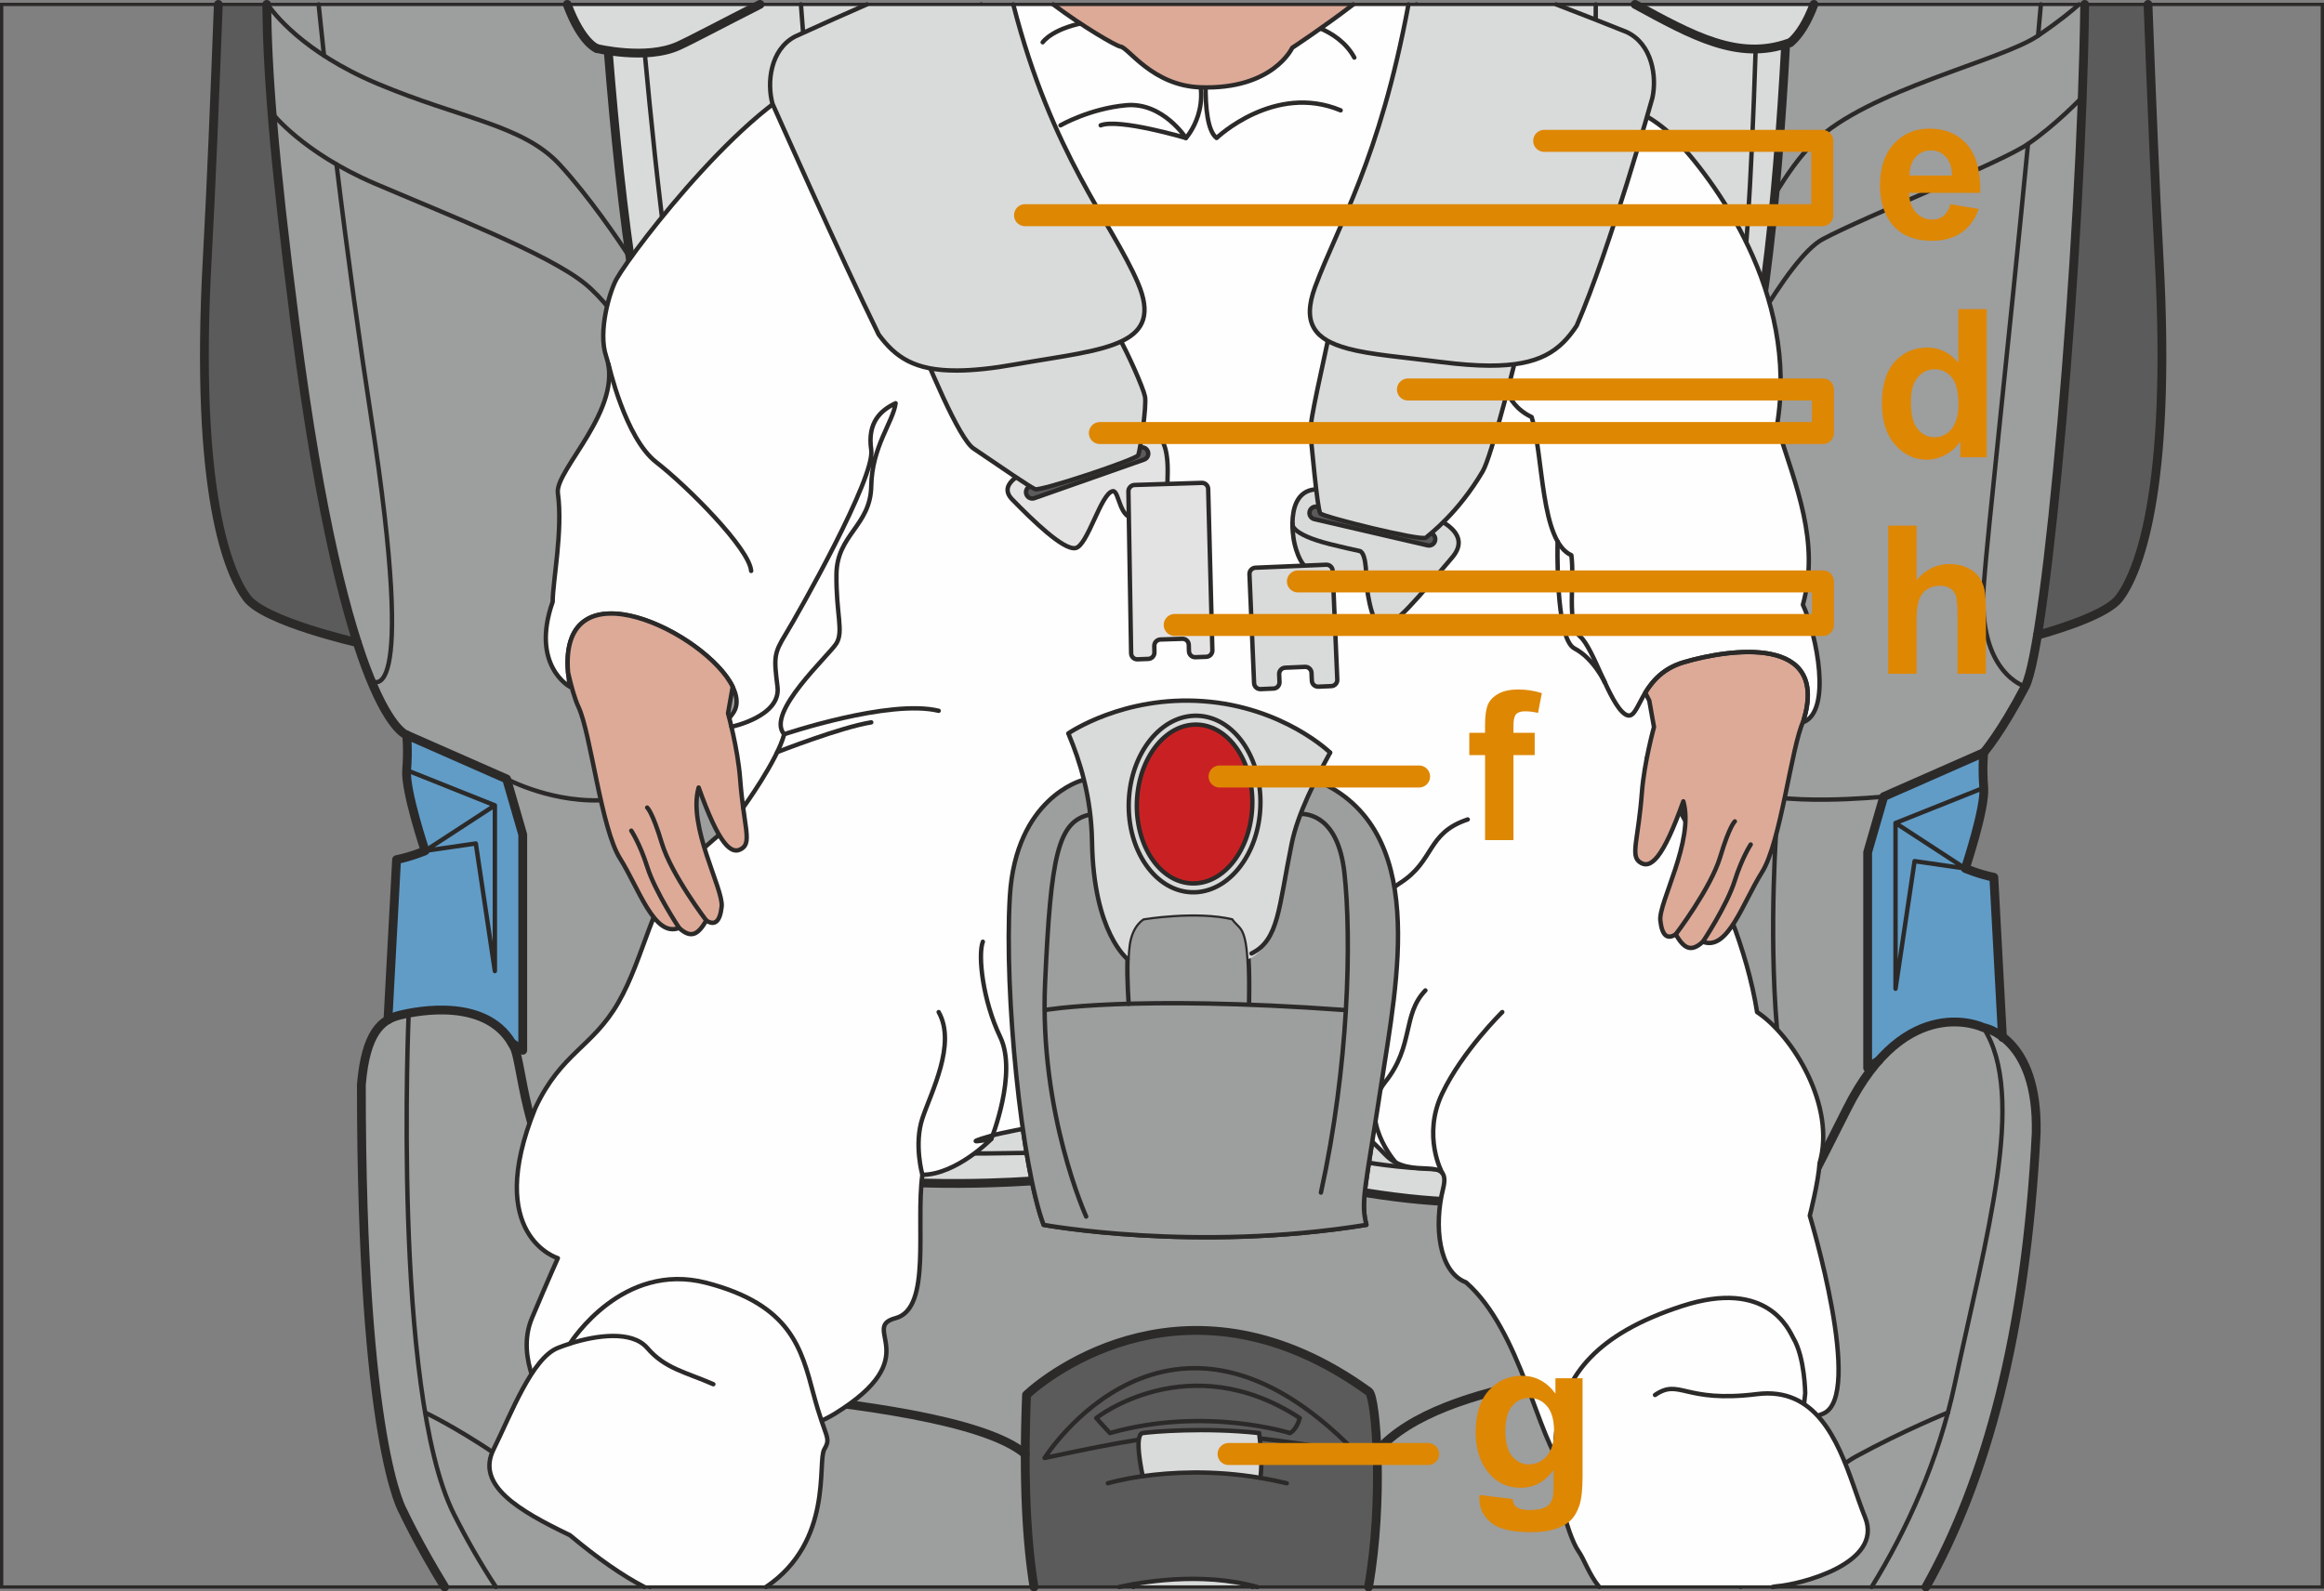 <?xml version="1.0" encoding="UTF-8"?>
<!DOCTYPE svg PUBLIC "-//W3C//DTD SVG 1.1//EN" "http://www.w3.org/Graphics/SVG/1.1/DTD/svg11.dtd">
<!-- Creator: CorelDRAW 2018 (64-Bit) -->
<svg xmlns="http://www.w3.org/2000/svg" xml:space="preserve" width="58.738mm" height="40.234mm" version="1.1" style="shape-rendering:geometricPrecision; text-rendering:geometricPrecision; image-rendering:optimizeQuality; fill-rule:evenodd; clip-rule:evenodd"
viewBox="0 0 2835.38 1942.17"
 xmlns:xlink="http://www.w3.org/1999/xlink">
 <rect x="0" y="0" width="2835.38" height="1942.17" fill="#808080" stroke="none"/>
 <defs>
  <style type="text/css">
   <![CDATA[
    .str3 {stroke:#2B2A29;stroke-width:4.02;stroke-miterlimit:4}
    .str1 {stroke:#2B2A29;stroke-width:5.36;stroke-linecap:round;stroke-linejoin:round;stroke-miterlimit:4}
    .str0 {stroke:#2B2A29;stroke-width:10.75;stroke-linecap:round;stroke-linejoin:round;stroke-miterlimit:4}
    .str2 {stroke:#DE8703;stroke-width:26.85;stroke-linecap:round;stroke-linejoin:round;stroke-miterlimit:4}
    .fil4 {fill:none;fill-rule:nonzero}
    .fil5 {fill:#FEFEFE;fill-rule:nonzero}
    .fil8 {fill:#E3E3E3;fill-rule:nonzero}
    .fil2 {fill:#D9DADA;fill-rule:nonzero}
    .fil3 {fill:#9D9E9E;fill-rule:nonzero}
    .fil0 {fill:#5B5B5B;fill-rule:nonzero}
    .fil6 {fill:#DDAA98;fill-rule:nonzero}
    .fil7 {fill:#C92123;fill-rule:nonzero}
    .fil1 {fill:#619CC7;fill-rule:nonzero}
    .fil9 {fill:#DE8703;fill-rule:nonzero}
   ]]>
  </style>
 </defs>
 <g id="Слой_x0020_1">
  <path class="fil0" d="M2634.14 314.52c16.11,290.26 -26.85,386.39 -48.33,415.22 -13.76,18.43 -64.83,35.51 -99.94,45.43 25.09,-151.12 54.3,-524.36 57.56,-769.81l77.26 0c4.39,114.67 8.75,224.38 13.45,309.15z"/>
  <path class="fil0" d="M435.82 784.21c0,0 -113.09,-25.63 -134.58,-54.46 -21.47,-28.83 -64.44,-124.96 -48.33,-415.22 4.71,-84.77 9.07,-194.49 13.45,-309.16l59.06 0c0.74,77.24 7.57,179.49 34.89,392.12 25.08,195.15 52.2,314.17 75.51,386.71z"/>
  <path class="fil1" d="M473.3 1244.55c0,0 3.39,-62.99 10.52,-195.48 17.88,-3.54 34.86,-10.75 34.86,-10.75 0,0 -24.54,-73.36 -22.56,-98.43 2.04,-25.09 0,-42.97 0,-42.97l121.96 53.69 19.7 68.05 0 263.14 -13.47 -9.01c-32.98,-55.58 -116.1,-38.99 -136.9,-33.79 -4.84,1.23 -9.6,2.9 -14.11,5.59l0 -0.05z"/>
  <path class="fil1" d="M2432.59 1070.61c6.61,123.03 10,186.18 10.42,194.56 -12.62,-9.38 -23.21,-11.1 -23.21,-11.1 0,0 -64.44,-31.32 -127.76,40.27l-0.05 0.05 -13.37 8.98 0 -263.15 19.7 -68.05 121.91 -53.69c0,0 -1.99,17.88 0,42.96 2.05,25.09 -22.51,98.43 -22.51,98.43 0,0 16.92,7.2 34.86,10.75z"/>
  <path class="fil0" d="M1528.29 1935.33c-54.56,-13.91 -112.34,-7.73 -144.63,-2.09l-0.86 3.57 -121.28 0c-6.49,-39.62 -10.87,-92.37 -10.73,-162.31 0.07,-22.24 0.59,-46.28 1.62,-72.19 25.98,-24.37 199.44,-161.79 417.71,-3.85 4.17,3.37 8.38,32.05 9.82,72.32 1.74,46.89 -0.26,109.47 -10.29,166.03l-141.6 0 0.23 -1.47z"/>
  <path class="fil2" d="M1382.81 1936.8l0.86 -3.57c32.27,-5.63 90.07,-11.82 144.63,2.09l-0.23 1.47 -145.26 0z"/>
  <path class="fil3" d="M2443.01 1265.17c19.12,14.34 42.85,46.56 41.24,117.77 -12.57,245.11 -61.01,423.07 -134.53,553.85l-680.06 0c10.03,-56.56 12.02,-119.14 10.29,-166.02l0.21 0c80.55,-91.51 312.72,-95.16 395.96,-122.01 42.96,-34.91 104.71,-150.37 177.22,-295.37 12.45,-24.91 25.51,-44.14 38.66,-59.02l0.05 -0.05c63.31,-71.57 127.77,-40.27 127.77,-40.27 0,0 10.58,1.72 23.19,11.12z"/>
  <path class="fil3" d="M542.52 1936.8c-32.44,-52.81 -50.63,-92.02 -50.63,-92.02 0,0 -51.02,-80.55 -51.02,-520.92 4.12,-49.89 16.91,-70.19 32.44,-79.25 4.51,-2.69 9.28,-4.36 14.12,-5.59 20.79,-5.21 103.91,-21.81 136.9,33.77 1.12,1.87 2.2,3.86 3.21,5.96 9.45,19.45 12.02,112.24 65.74,190.11 28.35,41.15 131.56,185.28 244.35,233.61 99.35,10.75 262.16,29.05 313.18,72.02 -0.14,69.94 4.24,122.69 10.73,162.31l-719.01 0z"/>
  <path class="fil3" d="M2543.43 5.37c-3.26,245.46 -32.47,618.7 -57.56,769.82 -5.31,31.84 -10.42,53.81 -15.04,62.67 -29.53,56.38 -50.59,80.61 -50.59,80.61l-121.9 53.7 -19.72 68.05 0 263.13 13.39 -8.96c-13.16,14.87 -26.21,34.09 -38.68,59.02 -72.49,144.99 -134.26,260.44 -177.22,295.35 -83.24,26.86 -315.4,30.5 -395.95,122.02l-0.22 0c-1.45,-40.27 -5.63,-68.95 -9.82,-72.34 -218.25,-157.93 -391.7,-20.51 -417.69,3.87 -1.04,25.88 -1.56,49.95 -1.62,72.19 -51.02,-42.97 -213.85,-61.27 -313.2,-72.02 -112.77,-48.33 -215.98,-192.48 -244.33,-233.61 -53.71,-77.88 -56.3,-170.67 -65.73,-190.11 -1.02,-2.09 -2.09,-4.09 -3.24,-5.96l13.49 9.03 0 -263.15 -19.7 -68.03 -121.96 -53.71c0,0 -26.11,-6.61 -60.32,-112.72 -23.3,-72.56 -50.42,-191.56 -75.51,-386.71 -27.32,-212.63 -34.13,-314.89 -34.88,-392.12l2218 0z"/>
  <path class="fil2" d="M1665.02 1455.44c-1.82,17.4 -1.07,26.85 2.04,39.37 -209.44,34.04 -393.8,0 -393.8,0 -5.05,-13.49 -9.94,-31.91 -14.46,-53.66 0,0 -149.34,11.59 -259.44,-9.88 -110.08,-21.49 -64.44,-349.07 -69.81,-510.55 -5.38,-161.44 -10.75,-348.69 -10.75,-348.69 0,0 -16.11,18.78 -89.74,-42.97 -44.56,-37.33 -72.12,-279.91 -86.95,-465.82l-13.95 -4.08c0,0 -18.44,-6.25 -36.12,-53.8l1522.02 0c-7.64,19.82 -16.93,35.05 -27.88,44.35l-8.53 5.26c-9.94,182.59 -30.6,420.11 -72.02,474.09 -40.92,53.37 -56.38,61.43 -56.38,61.43 -2.69,164.13 24.16,776.34 -48.33,816.61 -72.51,40.27 -134.8,80.55 -335.92,48.33z"/>
  <path class="fil4 str0" d="M2349.72 1936.8c73.52,-130.79 121.96,-308.76 134.53,-553.87 2.69,-118.13 -64.44,-128.88 -64.44,-128.88 0,0 -93.98,-45.66 -166.47,99.35 -72.51,145 -134.26,260.46 -177.22,295.37 -83.24,26.84 -315.4,30.52 -395.94,122.03"/>
  <path class="fil4 str0" d="M1250.83 1774.47c-51.02,-42.96 -213.87,-61.25 -313.22,-72 -112.76,-48.33 -216,-192.48 -244.35,-233.61 -53.69,-77.86 -56.28,-170.67 -65.73,-190.13 -30.43,-62.65 -118.64,-45.09 -140.11,-39.73 -21.49,5.36 -41.18,20.42 -46.56,84.87 0,440.36 51.02,520.9 51.02,520.9 0,0 18.18,39.2 50.63,92.02"/>
  <path class="fil4 str1" d="M2283.49 1936.8c42.92,-69.58 81.73,-154.98 101.41,-247.75 37.58,-177.22 88.6,-351.75 34.91,-434.99"/>
  <path class="fil4 str1" d="M498.58 1237.1c0,0 -20.12,460.01 55.06,610.37 15.82,31.65 33.08,61.5 51.38,89.33"/>
  <path class="fil4 str1" d="M2123.68 1936.8c47.72,-60.25 97.58,-135.78 140.4,-159.15 59.07,-32.22 112.43,-53.68 112.43,-53.68"/>
  <path class="fil4 str1" d="M518.65 1723.97c0,0 137.69,63.89 274.23,212.83"/>
  <path class="fil4 str0" d="M473.31 1244.57c0,0 3.35,-63 10.52,-195.48 17.9,-3.58 34.82,-10.75 34.82,-10.75 0,0 -24.54,-73.4 -22.53,-98.46 2.03,-25.05 0,-42.95 0,-42.95l121.96 53.69 19.69 68.03 0 263.13 -13.45 -8.99"/>
  <polyline class="fil4 str1" points="603.76,982.86 518.65,1038.36 580.5,1029.4 603.76,1185.14 603.76,982.86 496.14,939.89 "/>
  <path class="fil4 str0" d="M2443.09 1266.11c0,0 -3.35,-63 -10.52,-195.48 -17.9,-3.58 -34.83,-10.75 -34.83,-10.75 0,0 24.54,-73.4 22.53,-98.46 -2.03,-25.05 0,-42.95 0,-42.95l-121.96 53.69 -19.69 68.03 0 263.13 13.45 -8.99"/>
  <polyline class="fil4 str1" points="2312.63,1004.4 2397.74,1059.89 2335.89,1050.93 2312.63,1206.68 2312.63,1004.4 2420.25,961.43 "/>
  <path class="fil4 str0" d="M496.13 896.93c0,0 -74.06,-18.8 -135.82,-499.43 -27.32,-212.63 -34.14,-314.89 -34.88,-392.13m2218 0c-3.93,297.15 -45.94,781.57 -72.6,832.49 -29.53,56.38 -50.56,80.61 -50.56,80.61"/>
  <path class="fil4 str1" d="M2298.31 972.17c0,0 -130.9,13.49 -176.54,-10.75 -37.67,-19.99 -62.55,-72.85 -70.09,-90.72"/>
  <path class="fil4 str1" d="M618.08 950.64c0,0 59.07,31.76 126.2,25.27 67.13,-6.47 112.77,-92.4 145,-97.76 24.12,-4.02 34.69,-9.54 38.49,-12.07"/>
  <path class="fil4 str1" d="M395.29 67.89c-2.25,-20.72 -4.45,-41.59 -6.58,-62.52"/>
  <path class="fil4 str1" d="M452.44 830.04c0,0 58.12,52.57 0,-323.35 -13.14,-85.08 -27.91,-191.03 -41.88,-306.05"/>
  <path class="fil4 str1" d="M2486.58 43.51c1.15,-12.74 2.28,-25.46 3.39,-38.13"/>
  <path class="fil4 str1" d="M2470.83 837.86c0,0 -58.17,-16.11 -50.56,-123.51 4.39,-62.15 30.21,-292.1 53.98,-538.67"/>
  <path class="fil4 str1" d="M326.52 5.37c6.49,9.65 42.58,58.24 134.04,96.76 102.04,42.96 177.22,50.12 221.97,98.46 35.95,38.81 73.05,93.8 86.25,113.94"/>
  <path class="fil4 str1" d="M331.85 137.92c0,0 37.42,48.34 125.13,85.94 87.7,37.58 210.46,85.32 255.98,121.73 42.86,34.3 83.17,111.76 83.17,111.76"/>
  <path class="fil4 str1" d="M2164.52 238.98c15.12,-25.51 31.61,-48.77 48.54,-65.24 66.22,-64.45 228.41,-99.35 273.52,-130.22 27.03,-18.51 42.1,-31.05 49.85,-38.14"/>
  <path class="fil4 str1" d="M2146.47 388.7c26.81,-44.53 55.7,-85.28 77.33,-96.81 53.69,-28.64 216.27,-92.77 250.45,-116.2 34.18,-23.44 66.26,-57.19 66.26,-57.19"/>
  <path class="fil4 str1" d="M829.06 1628.28c0,0 85.35,-131.3 112.19,-268.25"/>
  <path class="fil4 str1" d="M2020.88 1375.96c6.37,20.35 39.08,120.09 98.6,221.21"/>
  <path class="fil4 str1" d="M926.01 810.95c0,0 163.86,76.39 367.97,62.53"/>
  <path class="fil4 str1" d="M1644.01 875.16c0,0 192.98,-5.09 406.96,-76.7"/>
  <path class="fil4 str1" d="M786.58 64.54c14.94,161.39 37.53,363.9 60.64,415.31 17.89,26.84 105.61,30.43 109.2,49.21 3.58,18.8 5.37,228.24 23.26,423.36 1.79,76.97 -19.69,350.87 0,393.83 19.69,42.95 6.68,66.01 272.76,60.74"/>
  <path class="fil4 str1" d="M1670.12 1418.99c0,0 204.62,36.8 304.87,-43.03 23.26,-27.93 23.26,-169.34 30.41,-278.55 7.17,-109.19 0,-264.92 0,-377.71 0,-112.77 0,-146.77 28.64,-179.01 0,0 68.03,-53.69 84.14,-134.24 11.03,-55.23 18.71,-188.7 23.6,-340.99"/>
  <path class="fil4 str0" d="M728.18 59.17c0,0 59.98,14.59 99.35,-3.12 15.77,-7.08 53.71,-27.42 99.71,-50.68m1067.61 0c70.56,38.44 125.82,69.05 187.67,47.09"/>
  <path class="fil4 str1" d="M941.26 517.58c0,0 60.79,-153.11 44.68,-392.49 -3.1,-46.13 -6.05,-85.78 -8.78,-119.72"/>
  <path class="fil4 str1" d="M2034.05 540.7c0,0 -91.58,-82.46 -87.14,-535.33"/>
  <path class="fil4 str0" d="M1261.53 1936.8c-8.55,-52.24 -13.42,-127.32 -9.1,-234.48 26,-24.4 199.44,-161.79 417.69,-3.85 9.09,7.3 18.21,133.21 -0.44,238.33"/>
  <path class="fil4 str1" d="M1389.41 1757c-30.34,4.68 -66.55,11.99 -114.98,22.36 0,0 151.66,-241.41 378.93,-7.69 -49.15,-7.07 -85.79,-12.64 -116.45,-16.3"/>
  <path class="fil4 str1" d="M1337.49 1730.57c0,0 112.63,-88.6 248.28,0 -4.31,15.41 -12.02,18.37 -12.02,18.37 0,0 -104,-33 -219.57,0 -7.7,-8.1 -16.69,-18.37 -16.69,-18.37z"/>
  <path class="fil4 str1" d="M1365.47 1936.8c23.61,-5.31 99.45,-19.41 168.42,0"/>
  <line class="fil4 str1" x1="1383.68" y1="1933.2" x2="1382.82" y2= "1936.8" />
  <line class="fil4 str1" x1="1528.05" y1="1936.8" x2="1528.28" y2= "1935.29" />
  <path class="fil2" d="M1536.24 1748.93c1.94,17.99 3.97,31.42 1.62,54.72 -59.19,-9.98 -110.09,-6.81 -143.66,-2.09 0,0 -11.55,-50.9 0,-52.62 11.55,-1.72 76.46,-7.2 142.04,0z"/>
  <path class="fil4 str1" d="M1351.61 1810.2c0,0 15.74,-4.82 42.59,-8.64 33.56,-4.73 84.47,-7.9 143.66,2.08 10.41,1.77 21.15,3.93 32.05,6.56"/>
  <path class="fil4 str1" d="M1394.19 1801.55c0,0 -11.55,-50.92 0,-52.62 11.55,-1.72 76.48,-7.21 142.04,0 1.94,17.98 3.99,31.4 1.62,54.71"/>
  <path class="fil4 str0" d="M435.84 784.19c0,0 -113.12,-25.61 -134.6,-54.44 -21.49,-28.83 -64.44,-124.93 -48.33,-415.2 4.71,-84.77 9.07,-194.5 13.45,-309.17"/>
  <path class="fil4 str0" d="M2485.86 775.21c35.13,-9.96 86.22,-27.04 99.93,-45.47 21.49,-28.83 64.44,-124.93 48.33,-415.2 -4.71,-84.77 -9.07,-194.49 -13.45,-309.16"/>
  <path class="fil4 str0" d="M742.14 63.25c14.83,185.92 42.37,428.49 86.95,465.81 73.61,61.77 89.72,42.97 89.72,42.97 0,0 5.38,187.27 10.75,348.69 5.37,161.49 -40.27,489.08 69.82,510.55 110.08,21.49 259.44,9.9 259.44,9.9"/>
  <path class="fil4 str0" d="M2184.19 52.12c11.36,-9.65 21,-25.72 28.88,-46.75m-1521.01 0c17.68,47.55 36.12,53.8 36.12,53.8"/>
  <path class="fil4 str0" d="M1665.02 1455.44c201.11,32.22 263.41,-8.06 335.92,-48.33 72.49,-40.27 45.64,-652.49 48.33,-816.61 0,0 15.46,-8.06 56.38,-61.43 41.42,-53.98 62.91,-290.67 72.83,-473.25"/>
  <path class="fil4 str1" d="M1319.82 952.41c0,0 -80.55,21.48 -87.75,141.46 -5.81,97.31 7.26,253.58 26.75,347.29 4.5,21.75 9.38,40.17 14.44,53.64 0,0 184.36,34.06 393.8,0 -3.12,-12.52 -3.87,-21.97 -2.04,-39.35 2.37,-22.47 8.92,-58.12 19.97,-130.67 19.67,-128.89 59.07,-313.3 -78.78,-372.38"/>
  <path class="fil4 str1" d="M2167.98 1000.08c0,0 -10.54,130.7 0,255.04"/>
  <path class="fil5" d="M695.36 838.19c0,0 -48.46,-25.88 -21.07,-103.77 0,-25.22 12.63,-86.34 6.32,-132.71 -3.82,-27.94 81.02,-103.13 59.02,-166.51 -10.54,-30.36 4.31,-80.16 12.65,-94.85 21,-36.99 170.72,-231.85 258.19,-248.71 66.94,-12.9 150.97,-63.32 186.71,-86.26l530.88 0 166.44 96.8c0,0 98.92,14.75 147.4,65.34 48.48,50.59 153.45,189.69 126.07,352 23.18,73.77 52.74,141.87 31.64,218.48 16.82,36.56 35.86,130.44 0,143.57 -35.87,13.13 -190.25,43.37 -190.25,43.37 0,0 110.11,157.49 134.36,310.22 43.2,28.39 96.65,114.81 76.25,184.38 -1.43,23.18 -11.97,64.05 -11.97,64.05 0,0 66.62,220.49 16.43,241.58 -50.15,21.08 -285.71,97.51 -316.83,65.27 -31.11,-32.22 -51.6,-166.46 -119.05,-225.47 -33.72,-12.64 -39.1,-69.91 -27.98,-113.99 11.12,-44.09 -38.43,-8.26 -70.55,-41.98 -32.15,-33.72 -100.69,-88.53 -100.69,-88.53 0,0 -334.72,52.71 -379,65.34 -44.26,12.65 -0.92,4.22 -0.92,4.22 0,0 -41.92,43.26 -84.07,43.75 -8.45,61.65 11.58,163.21 -32.7,174.91 -44.26,11.7 38.8,46.92 -73.86,116.48 -112.66,69.54 -352.91,-11.89 -352.91,-11.89 0,0 -37.99,-54.56 -16.9,-104.59 21.08,-50.03 31.61,-73.19 31.61,-73.19 0,0 -91.13,-27.35 -27.4,-183.4 31.63,-67.45 69.56,-73.67 101.17,-128.52 31.62,-54.87 42.17,-129.64 80.11,-166.02 37.94,-36.39 61.12,-53.25 61.12,-53.25l-27.4 -91.99c0,0 13.4,-25.86 25.28,-40.8 46.37,-58.19 -231.87,-224.7 -198.13,-33.31z"/>
  <path class="fil4 str1" d="M695.36 838.19c0,0 -48.46,-25.88 -21.07,-103.77 0,-25.22 12.63,-86.34 6.32,-132.71 -3.82,-27.94 81.02,-103.13 59.02,-166.51 -10.54,-30.36 4.31,-80.16 12.65,-94.85 21,-36.99 170.72,-231.85 258.19,-248.71 66.94,-12.9 150.97,-63.32 186.71,-86.26m530.88 0l166.44 96.8c0,0 98.92,14.75 147.4,65.34 48.48,50.59 153.45,189.69 126.07,352 23.18,73.77 52.74,141.87 31.64,218.48 16.82,36.56 35.86,130.44 0,143.57 -35.87,13.13 -190.25,43.37 -190.25,43.37 0,0 110.11,157.49 134.36,310.22 43.2,28.39 96.65,114.81 76.25,184.38 -1.43,23.18 -11.97,64.05 -11.97,64.05 0,0 66.62,220.49 16.43,241.58 -50.15,21.08 -285.71,97.51 -316.83,65.27 -31.11,-32.22 -51.6,-166.46 -119.05,-225.47 -33.72,-12.64 -39.1,-69.91 -27.98,-113.99 11.12,-44.09 -38.43,-8.26 -70.55,-41.98 -32.15,-33.72 -100.69,-88.53 -100.69,-88.53 0,0 -334.72,52.71 -379,65.34 -44.26,12.65 -0.92,4.22 -0.92,4.22 0,0 -41.92,43.26 -84.07,43.75 -8.45,61.65 11.58,163.21 -32.7,174.91 -44.26,11.7 38.8,46.92 -73.86,116.48 -112.66,69.54 -352.91,-11.89 -352.91,-11.89 0,0 -37.99,-54.56 -16.9,-104.59 21.08,-50.03 31.61,-73.19 31.61,-73.19 0,0 -91.13,-27.35 -27.4,-183.4 31.63,-67.45 69.56,-73.67 101.17,-128.52 31.62,-54.87 42.17,-129.64 80.11,-166.02 37.94,-36.39 61.12,-53.25 61.12,-53.25l-27.4 -91.99c0,0 13.4,-25.86 25.28,-40.8 46.37,-58.19 -231.87,-224.7 -198.13,-33.31"/>
  <path class="fil6" d="M888.23 870.45l5.72 -32.25c-31.9,-65.46 -212.37,-154.42 -200.89,-17.53 3.69,16.44 8.05,32.1 12.85,42.41 14.77,31.62 27.4,147.97 50.58,184.64 23.19,36.67 41.62,96.68 72.05,84.74 15.51,14.3 23.86,6.72 33.14,-9.05 9.67,6.28 16.63,2.61 18.78,-16.92 2.37,-21.78 -41.71,-97.46 -28.07,-145.41 24.88,69.73 40.1,84.26 53.75,73.77 10.69,-8.21 1.06,-28.46 -3.15,-84.31 -2.79,-36.92 -14.76,-80.09 -14.76,-80.09z"/>
  <path class="fil4 str1" d="M888.23 870.45l5.72 -32.25c-31.9,-65.46 -212.37,-154.42 -200.89,-17.53 3.69,16.44 8.05,32.1 12.85,42.41 14.77,31.62 27.4,147.97 50.58,184.64 23.19,36.67 41.62,96.68 72.05,84.74 15.51,14.3 23.86,6.72 33.14,-9.05 9.67,6.28 16.63,2.61 18.78,-16.92 2.37,-21.78 -41.71,-97.46 -28.07,-145.41 24.88,69.73 40.1,84.26 53.75,73.77 10.69,-8.21 1.06,-28.46 -3.15,-84.31 -2.79,-36.92 -14.76,-80.09 -14.76,-80.09z"/>
  <path class="fil4 str1" d="M789.58 985.59c0,0 6.39,5.11 17.87,43.39 11.49,38.28 54.23,94.42 54.23,94.42"/>
  <path class="fil4 str1" d="M828.54 1132.46c0,0 -29.26,-44.07 -38.79,-74.3 -9.01,-28.58 -19.55,-44.38 -19.55,-44.38"/>
  <path class="fil6" d="M2054.16 808.27c-25.1,7.44 -38.3,23.07 -46.87,37.16l4.9 9.62 5.74 32.27c0,0 -11.99,43.17 -14.77,80.09 -4.2,55.86 -13.86,76.1 -3.17,84.31 13.66,10.47 28.87,-4.04 53.75,-73.77 13.66,47.94 -30.43,123.63 -28.05,145.41 2.13,19.51 9.09,23.21 18.76,16.91 9.3,15.78 17.63,23.36 33.14,9.04 30.43,11.94 48.87,-48.05 72.05,-84.74 23.19,-36.68 35.83,-153.03 50.59,-184.65 32.27,-105.38 -89.18,-88.52 -146.09,-71.66z"/>
  <path class="fil4 str1" d="M2054.16 808.27c-25.1,7.44 -38.3,23.07 -46.87,37.16l4.9 9.62 5.74 32.27c0,0 -11.99,43.17 -14.77,80.09 -4.2,55.86 -13.86,76.1 -3.17,84.31 13.66,10.47 28.87,-4.04 53.75,-73.77 13.66,47.94 -30.43,123.63 -28.05,145.41 2.13,19.51 9.09,23.21 18.76,16.91 9.3,15.78 17.63,23.36 33.14,9.04 30.43,11.94 48.87,-48.05 72.05,-84.74 23.19,-36.68 35.83,-153.03 50.59,-184.65 32.27,-105.38 -89.18,-88.52 -146.09,-71.66z"/>
  <path class="fil4 str1" d="M2116.58 1002.45c0,0 -6.39,5.09 -17.86,43.37 -11.5,38.3 -54.24,94.44 -54.24,94.44"/>
  <path class="fil4 str1" d="M2077.62 1149.31c0,0 29.26,-44.07 38.79,-74.29 9.01,-28.58 19.55,-44.38 19.55,-44.38"/>
  <path class="fil4 str1" d="M1832.85 454.17c0,0 0,37.94 35.83,54.8 14.75,48.48 10.54,151.77 48.46,168.62 4.22,31.61 -6.31,84.31 10.56,99.08 16.86,14.75 35.83,82.18 54.8,94.83 18.97,12.65 14.75,-46.37 71.66,-63.23 56.91,-16.86 178.36,-33.74 146.09,71.65"/>
  <path class="fil4 str1" d="M892.38 886.97c0,0 60.67,-12.53 56.2,-48.77 -4.5,-36.24 -4.5,-40.6 10.27,-64.76 14.75,-24.18 109.14,-190.69 104.1,-224.41 -5.04,-33.74 11.84,-48.5 29.74,-56.91 -3.15,23.18 -28.92,52.69 -29.74,101.17 -0.82,48.48 -41.92,59.01 -42.45,107.49 -0.53,48.48 8.96,69.63 0,84.36 -8.95,14.71 -86.95,84.92 -63.76,110.93 -8.43,32.36 -50.05,89.52 -50.05,89.52"/>
  <path class="fil4 str1" d="M956.73 896.07c0,0 128.26,-43.2 188.48,-28.61"/>
  <path class="fil4 str1" d="M948.24 917.88c0,0 77.58,-30.46 114.71,-36.31"/>
  <path class="fil4 str1" d="M1125.36 1433.77c0,0 -10.52,-37.06 0,-68.87 10.52,-31.79 41.84,-90.68 19.86,-129.74"/>
  <path class="fil4 str1" d="M1209.43 1390.01c0,0 32.18,-80.1 10.93,-124.36 -21.25,-44.26 -27.57,-99.89 -21.25,-116.34"/>
  <path class="fil4 str1" d="M1759.56 1431.43c0,0 -24.81,-45.02 0,-96.96 24.8,-51.95 73.28,-99.31 73.28,-99.31"/>
  <path class="fil4 str1" d="M1702.91 1418.74c0,0 -48.18,-54.02 -12.87,-98.28 35.3,-44.27 20.55,-82.22 49.01,-111.73"/>
  <path class="fil4 str1" d="M1600.83 1219.15c0,0 64.68,-114.4 107.25,-141.44 42.56,-27.04 32.03,-60.78 82.61,-77.64"/>
  <path class="fil4 str1" d="M1900.34 660.73c0,0 -3.22,118.27 20.51,130.6 23.7,12.35 37.17,41.63 37.17,41.63"/>
  <path class="fil4 str1" d="M742.37 444.23c0,0 20.21,90.22 58.15,119.73 37.94,29.51 113.81,105.4 115.92,132.8"/>
  <path class="fil4 str1" d="M1293.87 152.94c0,0 35.49,-20.45 80.09,-24.49 44.6,-4.04 72.92,39.97 72.92,39.97 0,0 -81.52,-24.18 -104,-15.48"/>
  <path class="fil4 str1" d="M1446.87 168.41c0,0 37.4,-40.61 6.24,-98.16"/>
  <path class="fil4 str1" d="M1474.12 51.58c0,0 -12.04,99.91 10.2,116.82 0,0 70.59,-67.47 151.34,-33.74"/>
  <path class="fil4 str1" d="M1582.85 26.29c0,0 49.42,6.73 69.48,43.97"/>
  <path class="fil4 str1" d="M1272.12 51.58c0,0 12.36,-18.47 59.09,-25.28"/>
  <path class="fil5" d="M695.39 1639.72c1.91,-2.91 64.37,-100.61 166.31,-74.18 103.43,26.82 116.04,80.45 130.82,135.83 14.8,55.4 21.88,52.23 13.1,67.54 -8.68,14.94 11.43,112.41 -71.11,167.89l-148.34 0c-26.75,-13.93 -56.63,-34.65 -90.77,-63.18 -63.23,-30.41 -114.9,-61.02 -93.27,-104.71 21.56,-43.76 46.86,-111.22 78.47,-123.87 4.49,-1.77 9.49,-3.61 14.8,-5.26l0 -0.05z"/>
  <path class="fil4 str1" d="M695.39 1639.72c31.93,-10.18 75.56,-16.38 94.23,5.31 21.67,25.29 46.98,29.53 80.68,44.26"/>
  <path class="fil4 str1" d="M695.39 1639.78l0 -0.05c1.91,-2.91 64.37,-100.61 166.31,-74.18 103.43,26.81 116.04,80.43 130.82,135.83 14.8,55.38 21.88,52.23 13.1,67.52 -8.68,14.94 11.43,112.42 -71.11,167.9m-148.33 0c-26.74,-13.93 -56.63,-34.65 -90.78,-63.18 -63.23,-30.43 -114.9,-61.02 -93.27,-104.73 21.56,-43.75 46.86,-111.22 78.47,-123.87 4.49,-1.77 9.49,-3.6 14.8,-5.25"/>
  <path class="fil5" d="M2189.32 1707.13c51.67,22.7 67.54,98.89 86.12,144.48 23.21,56.91 -80.03,82.22 -107.49,84.29 -1.63,0.13 -3.43,0.44 -5.39,0.9l-211.44 0c-12.99,-16.24 -18.2,-33.69 -25.55,-44.09 -12.65,-17.9 -35.85,-95.93 -25.41,-154.91 10.42,-59.01 46.47,-109.58 151.88,-143.86 105.41,-34.21 135.94,39.15 135.94,39.15l11.51 72.46 -10.19 1.58z"/>
  <path class="fil4 str1" d="M2201.04 1713.6l1.41 -13.2c0,0 -0.49,-43.87 -14.46,-67.32 -5.19,-9.11 -30.53,-73.34 -135.96,-39.13 -105.39,34.26 -141.44,84.86 -151.86,143.84 -10.44,59.01 12.75,137.01 25.41,154.91 7.35,10.4 12.57,27.85 25.55,44.09m211.5 0c1.93,-0.45 3.71,-0.76 5.32,-0.89 27.43,-2.09 130.7,-27.38 107.49,-84.3 -18.58,-45.58 -34.45,-121.79 -86.12,-144.49 -12.84,-5.63 -27.82,-7.97 -45.6,-5.75 -89.59,11.14 -94.09,-19.6 -124.5,1.07"/>
  <path class="fil3" d="M1523.24 1170.5c33.29,-16.54 32.87,-55.21 48.98,-133.93 5.74,-28.15 19.07,-57.63 32.92,-84.69l1.07 0.53c137.87,59.07 98.45,243.48 78.79,372.38 -19.72,128.89 -25.08,141.41 -17.95,170.02 -209.44,34.06 -393.8,0 -393.8,0 -26.85,-71.58 -48.33,-281.02 -41.19,-400.93 7.2,-119.97 87.75,-141.46 87.75,-141.46l2.69 -0.63c5.41,21.95 9.35,47.14 9.82,75.81 1.77,111.01 43.29,142.91 43.29,142.91 0.27,-6.39 0.7,-12.47 1.45,-17.58 3.59,-25.07 17.93,-32.22 17.93,-32.22 0,0 64.46,-10.73 109.18,0 8.23,12.36 16.43,7.63 19.07,49.8z"/>
  <path class="fil4 str1" d="M1377.07 1225c0,0 -2.32,-29.75 -1.45,-54.51 0.27,-6.38 0.7,-12.46 1.45,-17.56 3.59,-25.08 17.93,-32.22 17.93,-32.22 0,0 64.46,-10.75 109.19,0 8.21,12.34 16.42,7.63 19.06,49.77 0.8,12.89 1.07,30.25 0.65,53.81"/>
  <path class="fil4 str1" d="M1275.05 1232.62c0,0 105.61,-18.75 365.17,0"/>
  <path class="fil4 str1" d="M1325.17 1484.69c0,0 -57.28,-125.92 -50.12,-285.24 7.03,-156.43 15.78,-197.23 55.07,-205.42"/>
  <path class="fil4 str1" d="M1585.78 993.33c10.47,-0.44 46.81,3.12 54.44,71.86 8.96,80.57 5.38,236.3 -28.63,390.26"/>
  <path class="fil4 str1" d="M1319.82 952.41c0,0 -80.55,21.48 -87.75,141.46 -7.13,119.9 14.34,329.34 41.19,400.93 0,0 184.36,34.06 393.8,0 -7.13,-28.63 -1.77,-41.12 17.93,-170.02 19.67,-128.89 59.07,-313.3 -78.78,-372.38"/>
  <path class="fil2" d="M1622.87 918.37c-18.65,34.67 -42.39,77.82 -50.65,118.18 -16.11,78.75 -15.68,117.4 -48.98,133.93 -2.64,-42.15 -10.85,-37.43 -19.07,-49.77 -44.73,-10.75 -109.17,0 -109.17,0 0,0 -14.34,7.13 -17.93,32.22 -0.75,5.11 -1.17,11.17 -1.45,17.56 0,0 -41.52,-31.89 -43.29,-142.89 -0.92,-57.58 -15.82,-101.17 -28.93,-132.55 36.44,-28.19 195.39,-86.29 319.47,23.33z"/>
  <path class="fil4 str1" d="M1622.8 918.47c-17.97,33.39 -39.19,73.53 -46.9,111.22 -16.11,78.78 -15.63,117.47 -48.98,133.92"/>
  <path class="fil4 str1" d="M1375.64 1170.47c0,0 -41.51,-31.88 -43.3,-142.86 -0.92,-56.45 -15.24,-99.46 -28.18,-130.7"/>
  <path class="fil7" d="M1387.06 978.85c1.81,-53.51 34.79,-95.82 73.67,-94.52 38.87,1.31 68.93,45.76 67.13,99.27 -1.81,53.5 -34.79,95.82 -73.67,94.51 -38.88,-1.31 -68.94,-45.76 -67.13,-99.26z"/>
  <path class="fil4 str1" d="M1387.06 978.85c1.81,-53.51 34.79,-95.82 73.67,-94.52 38.87,1.31 68.93,45.76 67.13,99.27 -1.81,53.5 -34.79,95.82 -73.67,94.51 -38.88,-1.31 -68.94,-45.76 -67.13,-99.26z"/>
  <path class="fil4 str1" d="M1377.18 978.51c2.01,-59.48 39.57,-106.5 83.9,-105 44.36,1.52 78.66,50.93 76.65,110.43 -2.01,59.47 -39.57,106.49 -83.92,104.99 -44.33,-1.5 -78.64,-50.93 -76.63,-110.42z"/>
  <path class="fil4 str1" d="M1303.38 895.05c0,0 67.03,-46.45 164.79,-39.28 97.76,7.15 154.62,62.7 154.62,62.7"/>
  <path class="fil8" d="M1386.25 631.09c-20.57,5.77 -20.53,-32.65 -28.44,-31.64 -14.59,1.89 -30.79,67.03 -45.81,69.46 -15.02,2.43 -52.24,-34.07 -77.01,-59.36 -20.55,-20.95 21.24,-35.62 21.24,-35.62l141.27 -45.88c0,0 28.32,-10.17 27.09,49.59 -0.26,12.07 -0.09,41.42 -8.35,44.02 0,0 -11.17,4.14 -30.01,9.44z"/>
  <path class="fil4 str1" d="M1386.25 631.09c-20.57,5.77 -20.53,-32.65 -28.44,-31.64 -14.59,1.89 -30.79,67.03 -45.81,69.46 -15.02,2.43 -52.24,-34.07 -77.01,-59.36 -20.55,-20.95 21.24,-35.62 21.24,-35.62l141.27 -45.88c0,0 28.32,-10.17 27.09,49.59 -0.26,12.07 -0.09,41.42 -8.35,44.02 0,0 -11.17,4.14 -30.01,9.44z"/>
  <path class="fil8" d="M1384.22 591.87c-4.19,0.14 -7.54,3.66 -7.5,7.85l3.32 197.57c0.07,4.19 3.56,7.49 7.73,7.34l13.18 -0.5c4.19,-0.14 7.56,-3.68 7.5,-7.87l-0.15 -7.98c-0.07,-4.17 3.3,-7.7 7.49,-7.83l26.77 -0.84c4.19,-0.14 7.69,3.19 7.82,7.36l0.2 7.75c0.11,4.19 3.61,7.5 7.8,7.34l13.37 -0.49c4.18,-0.14 7.51,-3.7 7.41,-7.89l-5.14 -197.01c-0.11,-4.19 -3.61,-7.51 -7.8,-7.37l-81.99 2.57z"/>
  <path class="fil4 str1" d="M1384.22 591.87c-4.19,0.14 -7.54,3.66 -7.5,7.85l3.32 197.57c0.07,4.19 3.56,7.49 7.73,7.34l13.18 -0.5c4.19,-0.14 7.56,-3.68 7.5,-7.87l-0.15 -7.98c-0.07,-4.17 3.3,-7.7 7.49,-7.83l26.77 -0.84c4.19,-0.14 7.69,3.19 7.82,7.36l0.2 7.75c0.11,4.19 3.61,7.5 7.8,7.34l13.37 -0.49c4.18,-0.14 7.51,-3.7 7.41,-7.89l-5.14 -197.01c-0.11,-4.19 -3.61,-7.51 -7.8,-7.37l-81.99 2.57z"/>
  <path class="fil2" d="M1400.5 551.16c1.4,3.95 -0.7,8.31 -4.65,9.71l-133.87 47.12c-3.93,1.38 -8.31,-0.7 -9.71,-4.65l-0.05 -0.15c-1.4,-3.95 0.7,-8.34 4.65,-9.72l133.86 -47.12c3.93,-1.38 8.31,0.7 9.71,4.65l0.05 0.17z"/>
  <path class="fil0" d="M1400.5 551.16c1.4,3.95 -0.7,8.31 -4.65,9.71l-133.87 47.12c-3.93,1.38 -8.31,-0.7 -9.71,-4.65l-0.05 -0.15c-1.4,-3.95 0.7,-8.34 4.65,-9.72l133.86 -47.12c3.93,-1.38 8.31,0.7 9.71,4.65l0.05 0.17z"/>
  <path class="fil4 str1" d="M1400.5 551.16c1.4,3.95 -0.7,8.31 -4.65,9.71l-133.87 47.12c-3.93,1.38 -8.31,-0.7 -9.71,-4.65l-0.05 -0.15c-1.4,-3.95 0.7,-8.34 4.65,-9.72l133.86 -47.12c3.93,-1.38 8.31,0.7 9.71,4.65l0.05 0.17z"/>
  <path class="fil2" d="M1043.67 211.26c0,0 109.55,312.57 143.97,336.02 34.43,23.45 68.85,46.9 75.18,49.71 6.35,2.81 123.7,-36.22 125.9,-41.47 2.2,-5.25 10.52,-60.32 8.19,-71.66 -2.32,-11.36 -21.49,-53.78 -31.47,-71.44 -67.74,-119.71 -133.93,-284.76 -137.61,-295.98 -3.68,-11.22 -183.3,88.11 -184.16,94.82z"/>
  <path class="fil4 str1" d="M1043.67 211.26c0,0 109.55,312.57 143.97,336.02 34.43,23.45 68.85,46.9 75.18,49.71 6.35,2.81 123.7,-36.22 125.9,-41.47 2.2,-5.25 10.52,-60.32 8.19,-71.66 -2.32,-11.36 -21.49,-53.78 -31.47,-71.44 -67.74,-119.71 -133.93,-284.76 -137.61,-295.98 -3.68,-11.22 -183.3,88.11 -184.16,94.82z"/>
  <path class="fil2" d="M1388.34 345.35c15.96,37.38 7.09,57.41 -17.98,70.14 -27.88,14.17 -75.68,19.33 -131.41,29.16 -28.47,5.04 -51.72,7.4 -70.99,7.51 -52.42,0.32 -75.68,-16.44 -95.91,-43.92 -45.38,-92.16 -129.59,-281.73 -129.59,-281.73 -6.93,-25.66 -2.84,-65.94 27.61,-81.95 33.34,-15.23 62.3,-28.2 87.52,-39.19l178.66 0c46.88,183.88 120.66,266.37 152.1,339.98z"/>
  <path class="fil4 str1" d="M1370.35 415.49c25.08,-12.72 33.94,-32.77 17.98,-70.14 -31.44,-73.59 -105.22,-156.09 -152.09,-339.97m-178.67 0c-25.22,10.99 -54.19,23.96 -87.53,39.19 -30.44,16.01 -34.53,56.28 -27.6,81.96 0,0 84.21,189.57 129.59,281.71 20.25,27.5 43.49,44.26 95.91,43.94 19.27,-0.1 42.52,-2.47 70.99,-7.53 55.75,-9.82 103.54,-14.96 131.41,-29.15"/>
  <path class="fil2" d="M1578.72 660.25c0,0 -14.8,-72.51 39.03,-62.12 35.47,6.84 199.38,28.63 153.98,82.18 -38.72,45.66 -72.89,87.73 -86.47,84.28 -13.57,-3.46 -18.43,-54.32 -18.43,-54.32 0,0 -52.02,-10.93 -65.77,-13.67 -16.59,-3.32 -22.34,-36.34 -22.34,-36.34z"/>
  <path class="fil4 str1" d="M1578.72 660.25c0,0 -14.8,-72.51 39.03,-62.12 35.47,6.84 199.38,28.63 153.98,82.18 -38.72,45.66 -72.89,87.73 -86.47,84.28 -13.57,-3.46 -18.43,-54.32 -18.43,-54.32 0,0 -52.02,-10.93 -65.77,-13.67 -16.59,-3.32 -22.34,-36.34 -22.34,-36.34z"/>
  <path class="fil2" d="M1750.87 659.87c-0.96,4.07 -5.06,6.63 -9.13,5.71l-138.24 -32.05c-4.07,-0.96 -6.64,-5.07 -5.7,-9.15l0.05 -0.17c0.94,-4.07 5.04,-6.64 9.13,-5.69l138.24 32.05c4.07,0.94 6.62,5.04 5.69,9.13l-0.03 0.17z"/>
  <path class="fil0" d="M1750.87 659.87c-0.96,4.07 -5.06,6.63 -9.13,5.71l-138.24 -32.05c-4.07,-0.96 -6.64,-5.07 -5.7,-9.15l0.05 -0.17c0.94,-4.07 5.04,-6.64 9.13,-5.69l138.24 32.05c4.07,0.94 6.62,5.04 5.69,9.13l-0.03 0.17z"/>
  <path class="fil4 str1" d="M1750.87 659.87c-0.96,4.07 -5.06,6.63 -9.13,5.71l-138.24 -32.05c-4.07,-0.96 -6.64,-5.07 -5.7,-9.15l0.05 -0.17c0.94,-4.07 5.04,-6.64 9.13,-5.69l138.24 32.05c4.07,0.94 6.62,5.04 5.69,9.13l-0.03 0.17z"/>
  <path class="fil4 str1" d="M1576.88 638.73c0,0 -4.77,12.79 46.59,25.55 19.19,4.6 25.58,6.13 35.13,8.12 9.53,1.98 8.23,37.87 8.23,37.87"/>
  <path class="fil2" d="M1531.7 692.85c-4.19,0.17 -7.46,3.75 -7.29,7.92l5.62 132.94c0.18,4.19 3.75,7.46 7.93,7.29l15.8 -0.68c4.19,-0.17 7.46,-3.73 7.29,-7.92l-0.41 -9.59c-0.17,-4.18 3.1,-7.75 7.29,-7.92l24.25 -1.04c4.19,-0.17 7.75,3.12 7.92,7.29l0.41 9.59c0.19,4.19 3.75,7.46 7.94,7.29l15.82 -0.67c4.18,-0.17 7.46,-3.75 7.27,-7.92l-5.62 -132.95c-0.17,-4.19 -3.75,-7.47 -7.94,-7.28l-86.29 3.64z"/>
  <path class="fil4 str1" d="M1531.7 692.85c-4.19,0.17 -7.46,3.75 -7.29,7.92l5.62 132.94c0.18,4.19 3.75,7.46 7.93,7.29l15.8 -0.68c4.19,-0.17 7.46,-3.73 7.29,-7.92l-0.41 -9.59c-0.17,-4.18 3.1,-7.75 7.29,-7.92l24.25 -1.04c4.19,-0.17 7.75,3.12 7.92,7.29l0.41 9.59c0.19,4.19 3.75,7.46 7.94,7.29l15.82 -0.67c4.18,-0.17 7.46,-3.75 7.27,-7.92l-5.62 -132.95c-0.17,-4.19 -3.75,-7.47 -7.94,-7.28l-86.29 3.64z"/>
  <path class="fil2" d="M1918.44 144.29c0,0 -88.33,395.09 -109.5,430.96 -30.09,51 -64.01,76.21 -69.14,80.87 -5.16,4.67 -125.16,-25.2 -128.91,-29.49 -3.75,-4.27 -10.88,-87.41 -12.26,-98.92 -1.36,-11.49 16.98,-89.81 20.91,-109.72 26.6,-134.96 94.31,-293.91 94.27,-305.71 -0.07,-11.82 201.69,25.9 204.62,32.01z"/>
  <path class="fil4 str1" d="M1918.44 144.29c0,0 -88.33,395.09 -109.5,430.96 -30.09,51 -64.01,76.21 -69.14,80.87 -5.16,4.67 -125.16,-25.2 -128.91,-29.49 -3.75,-4.27 -10.88,-87.41 -12.26,-98.92 -1.36,-11.49 16.98,-89.81 20.91,-109.72 26.6,-134.96 94.31,-293.91 94.27,-305.71 -0.07,-11.82 201.69,25.9 204.62,32.01z"/>
  <path class="fil2" d="M1816.68 446.2c-16.43,-0.1 -35.61,-1.5 -58.05,-4.34 -45.6,-5.81 -85.88,-8.82 -114.61,-16.55l0 -0.05c-38.55,-10.37 -56.55,-29.43 -39.4,-75.45 28.24,-75.92 78.46,-154.54 113.76,-344.43l180.18 0c24.91,9.49 53.35,20.64 85.88,33.66 31.27,14.49 37.28,54.56 31.54,80.5 0,0 -51.46,183.71 -92.38,277.97 -20.45,30.72 -44.94,49.02 -106.91,48.7z"/>
  <path class="fil4 str1" d="M1644.02 425.26c-38.55,-10.37 -56.55,-29.43 -39.42,-75.45 28.23,-75.92 78.48,-154.53 113.78,-344.43m180.21 0c24.91,9.49 53.34,20.63 85.86,33.65 31.25,14.51 37.26,54.56 31.52,80.51 0,0 -51.44,183.71 -92.36,277.97 -20.47,30.71 -44.96,49.03 -106.93,48.71 -16.44,-0.11 -35.61,-1.5 -58.06,-4.36 -45.6,-5.79 -85.88,-8.8 -114.61,-16.54"/>
  <line class="fil4 str2" x1="1487.95" y1="947.65" x2="1731.35" y2= "947.65" />
  <line class="fil4 str2" x1="1498.95" y1="1774.49" x2="1742.34" y2= "1774.49" />
  <polyline class="fil4 str2" points="1717.78,475.34 2224.07,475.34 2224.07,528.49 1341.9,528.49 "/>
  <polyline class="fil4 str2" points="1583.52,709.56 2224.07,709.56 2224.07,762.71 1433.19,762.71 "/>
  <path class="fil9" d="M1836.64 1746.1c0,14.18 2.74,24.56 8.24,31.14 5.5,6.59 12.28,9.9 20.33,9.9 8.63,0 15.94,-3.39 21.9,-10.13 5.96,-6.76 8.94,-16.77 8.94,-30.02 0,-13.84 -2.86,-24.13 -8.57,-30.84 -5.71,-6.71 -12.92,-10.06 -21.64,-10.06 -8.48,0 -15.46,3.29 -20.96,9.88 -5.5,6.59 -8.24,16.64 -8.24,30.15zm-31.59 78.42l40.41 4.9c0.66,4.7 2.21,7.94 4.65,9.69 3.35,2.52 8.63,3.78 15.85,3.78 9.23,0 16.16,-1.38 20.78,-4.15 3.1,-1.86 5.45,-4.82 7.05,-8.94 1.09,-2.93 1.64,-8.35 1.64,-16.23l0 -19.52c-10.58,14.44 -23.92,21.64 -40.04,21.64 -17.95,0 -32.17,-7.6 -42.66,-22.77 -8.23,-12.01 -12.34,-26.94 -12.34,-44.82 0,-22.39 5.4,-39.51 16.18,-51.36 10.78,-11.82 24.2,-17.73 40.22,-17.73 16.51,0 30.16,7.26 40.9,21.76l0 -18.75 33.1 0 0 119.95c0,15.77 -1.31,27.55 -3.9,35.37 -2.6,7.8 -6.25,13.93 -10.95,18.37 -4.7,4.45 -10.98,7.94 -18.82,10.44 -7.85,2.52 -17.78,3.78 -29.77,3.78 -22.66,0 -38.74,-3.88 -48.21,-11.65 -9.49,-7.77 -14.24,-17.59 -14.24,-29.51 0,-1.17 0.05,-2.6 0.14,-4.27z"/>
  <polyline class="fil4 str2" points="1883.99,171.89 2223.3,171.89 2223.3,262.62 1250.59,262.62 "/>
  <path class="fil6" d="M1464.4 106.58c-58.15,-2.06 -87.65,-48.3 -97.1,-49.64 -5.93,-0.85 -46.92,-24.93 -82.36,-51.57l366.11 0c-35.21,27.14 -74.5,52.98 -74.5,52.98 0,0 -23.38,51.36 -112.15,48.23z"/>
  <path class="fil4 str1" d="M1464.4 106.58c-58.15,-2.06 -87.65,-48.3 -97.1,-49.64 -5.93,-0.85 -46.92,-24.93 -82.36,-51.57m366.11 0c-35.21,27.14 -74.5,52.98 -74.5,52.98 0,0 -23.38,51.36 -112.15,48.23"/>
  <path class="fil9" d="M2381.59 214.2c-0.26,-10.03 -2.82,-17.66 -7.76,-22.87 -4.94,-5.21 -10.93,-7.83 -18,-7.83 -7.56,0 -13.81,2.76 -18.73,8.26 -4.94,5.52 -7.36,12.99 -7.29,22.44l51.79 0zm-1.97 35.01l34.53 5.79c-4.44,12.67 -11.46,22.29 -21.03,28.91 -9.57,6.62 -21.56,9.93 -35.93,9.93 -22.77,0 -39.63,-7.44 -50.56,-22.33 -8.62,-11.9 -12.94,-26.96 -12.94,-45.11 0,-21.71 5.67,-38.69 17.01,-50.99 11.34,-12.28 25.7,-18.43 43.03,-18.43 19.48,0 34.84,6.42 46.11,19.29 11.26,12.86 16.64,32.56 16.14,59.11l-86.8 0c0.26,10.29 3.05,18.28 8.4,23.98 5.33,5.73 11.99,8.57 19.96,8.57 5.43,0 10,-1.47 13.69,-4.43 3.7,-2.96 6.49,-7.73 8.38,-14.31z"/>
  <path class="fil9" d="M2331.42 489.75c0,13.98 1.93,24.08 5.79,30.33 5.59,9.04 13.4,13.55 23.43,13.55 7.97,0 14.75,-3.39 20.33,-10.17 5.59,-6.78 8.38,-16.91 8.38,-30.38 0,-15.06 -2.71,-25.89 -8.12,-32.49 -5.43,-6.63 -12.38,-9.93 -20.84,-9.93 -8.21,0 -15.1,3.27 -20.66,9.79 -5.54,6.54 -8.31,16.3 -8.31,29.29zm92.47 68.3l-32.18 0 0 -19.24c-5.35,7.49 -11.65,13.06 -18.92,16.72 -7.27,3.64 -14.61,5.48 -22,5.48 -15.06,0 -27.93,-6.06 -38.66,-18.19 -10.73,-12.12 -16.09,-29.04 -16.09,-50.73 0,-22.2 5.23,-39.07 15.65,-50.61 10.44,-11.55 23.63,-17.32 39.57,-17.32 14.65,0 27.3,6.08 37.98,18.24l0 -65.1 34.65 0 0 180.75z"/>
  <path class="fil9" d="M2338.32 641.48l0 66.47c11.17,-13.08 24.54,-19.62 40.07,-19.62 7.97,0 15.16,1.48 21.58,4.45 6.42,2.96 11.24,6.74 14.49,11.34 3.23,4.6 5.45,9.71 6.66,15.29 1.19,5.59 1.79,14.25 1.79,26l0 76.82 -34.65 0 0 -69.17c0,-13.72 -0.67,-22.43 -1.98,-26.14 -1.31,-3.7 -3.63,-6.62 -6.96,-8.8 -3.32,-2.18 -7.5,-3.27 -12.52,-3.27 -5.76,0 -10.89,1.4 -15.39,4.19 -4.53,2.79 -7.83,7.01 -9.95,12.63 -2.09,5.64 -3.13,13.95 -3.13,24.97l0 65.6 -34.63 0 0 -180.75 34.63 0z"/>
  <path class="fil9" d="M1792.61 894.34l19.23 0 0 -9.86c0,-11.02 1.17,-19.23 3.52,-24.66 2.33,-5.42 6.66,-9.84 12.94,-13.25 6.28,-3.4 14.24,-5.12 23.86,-5.12 9.86,0 19.52,1.48 28.97,4.44l-4.68 24.16c-5.5,-1.31 -10.8,-1.97 -15.91,-1.97 -5.01,0 -8.62,1.17 -10.78,3.52 -2.18,2.34 -3.27,6.83 -3.27,13.49l0 9.25 25.88 0 0 27.24 -25.88 0 0 103.69 -34.65 0 0 -103.69 -19.23 0 0 -27.24z"/>
  <polygon class="fil4 str3" points="2.01,1936.8 2833.36,1936.8 2833.36,5.39 2.01,5.39 "/>
 </g>
</svg>
